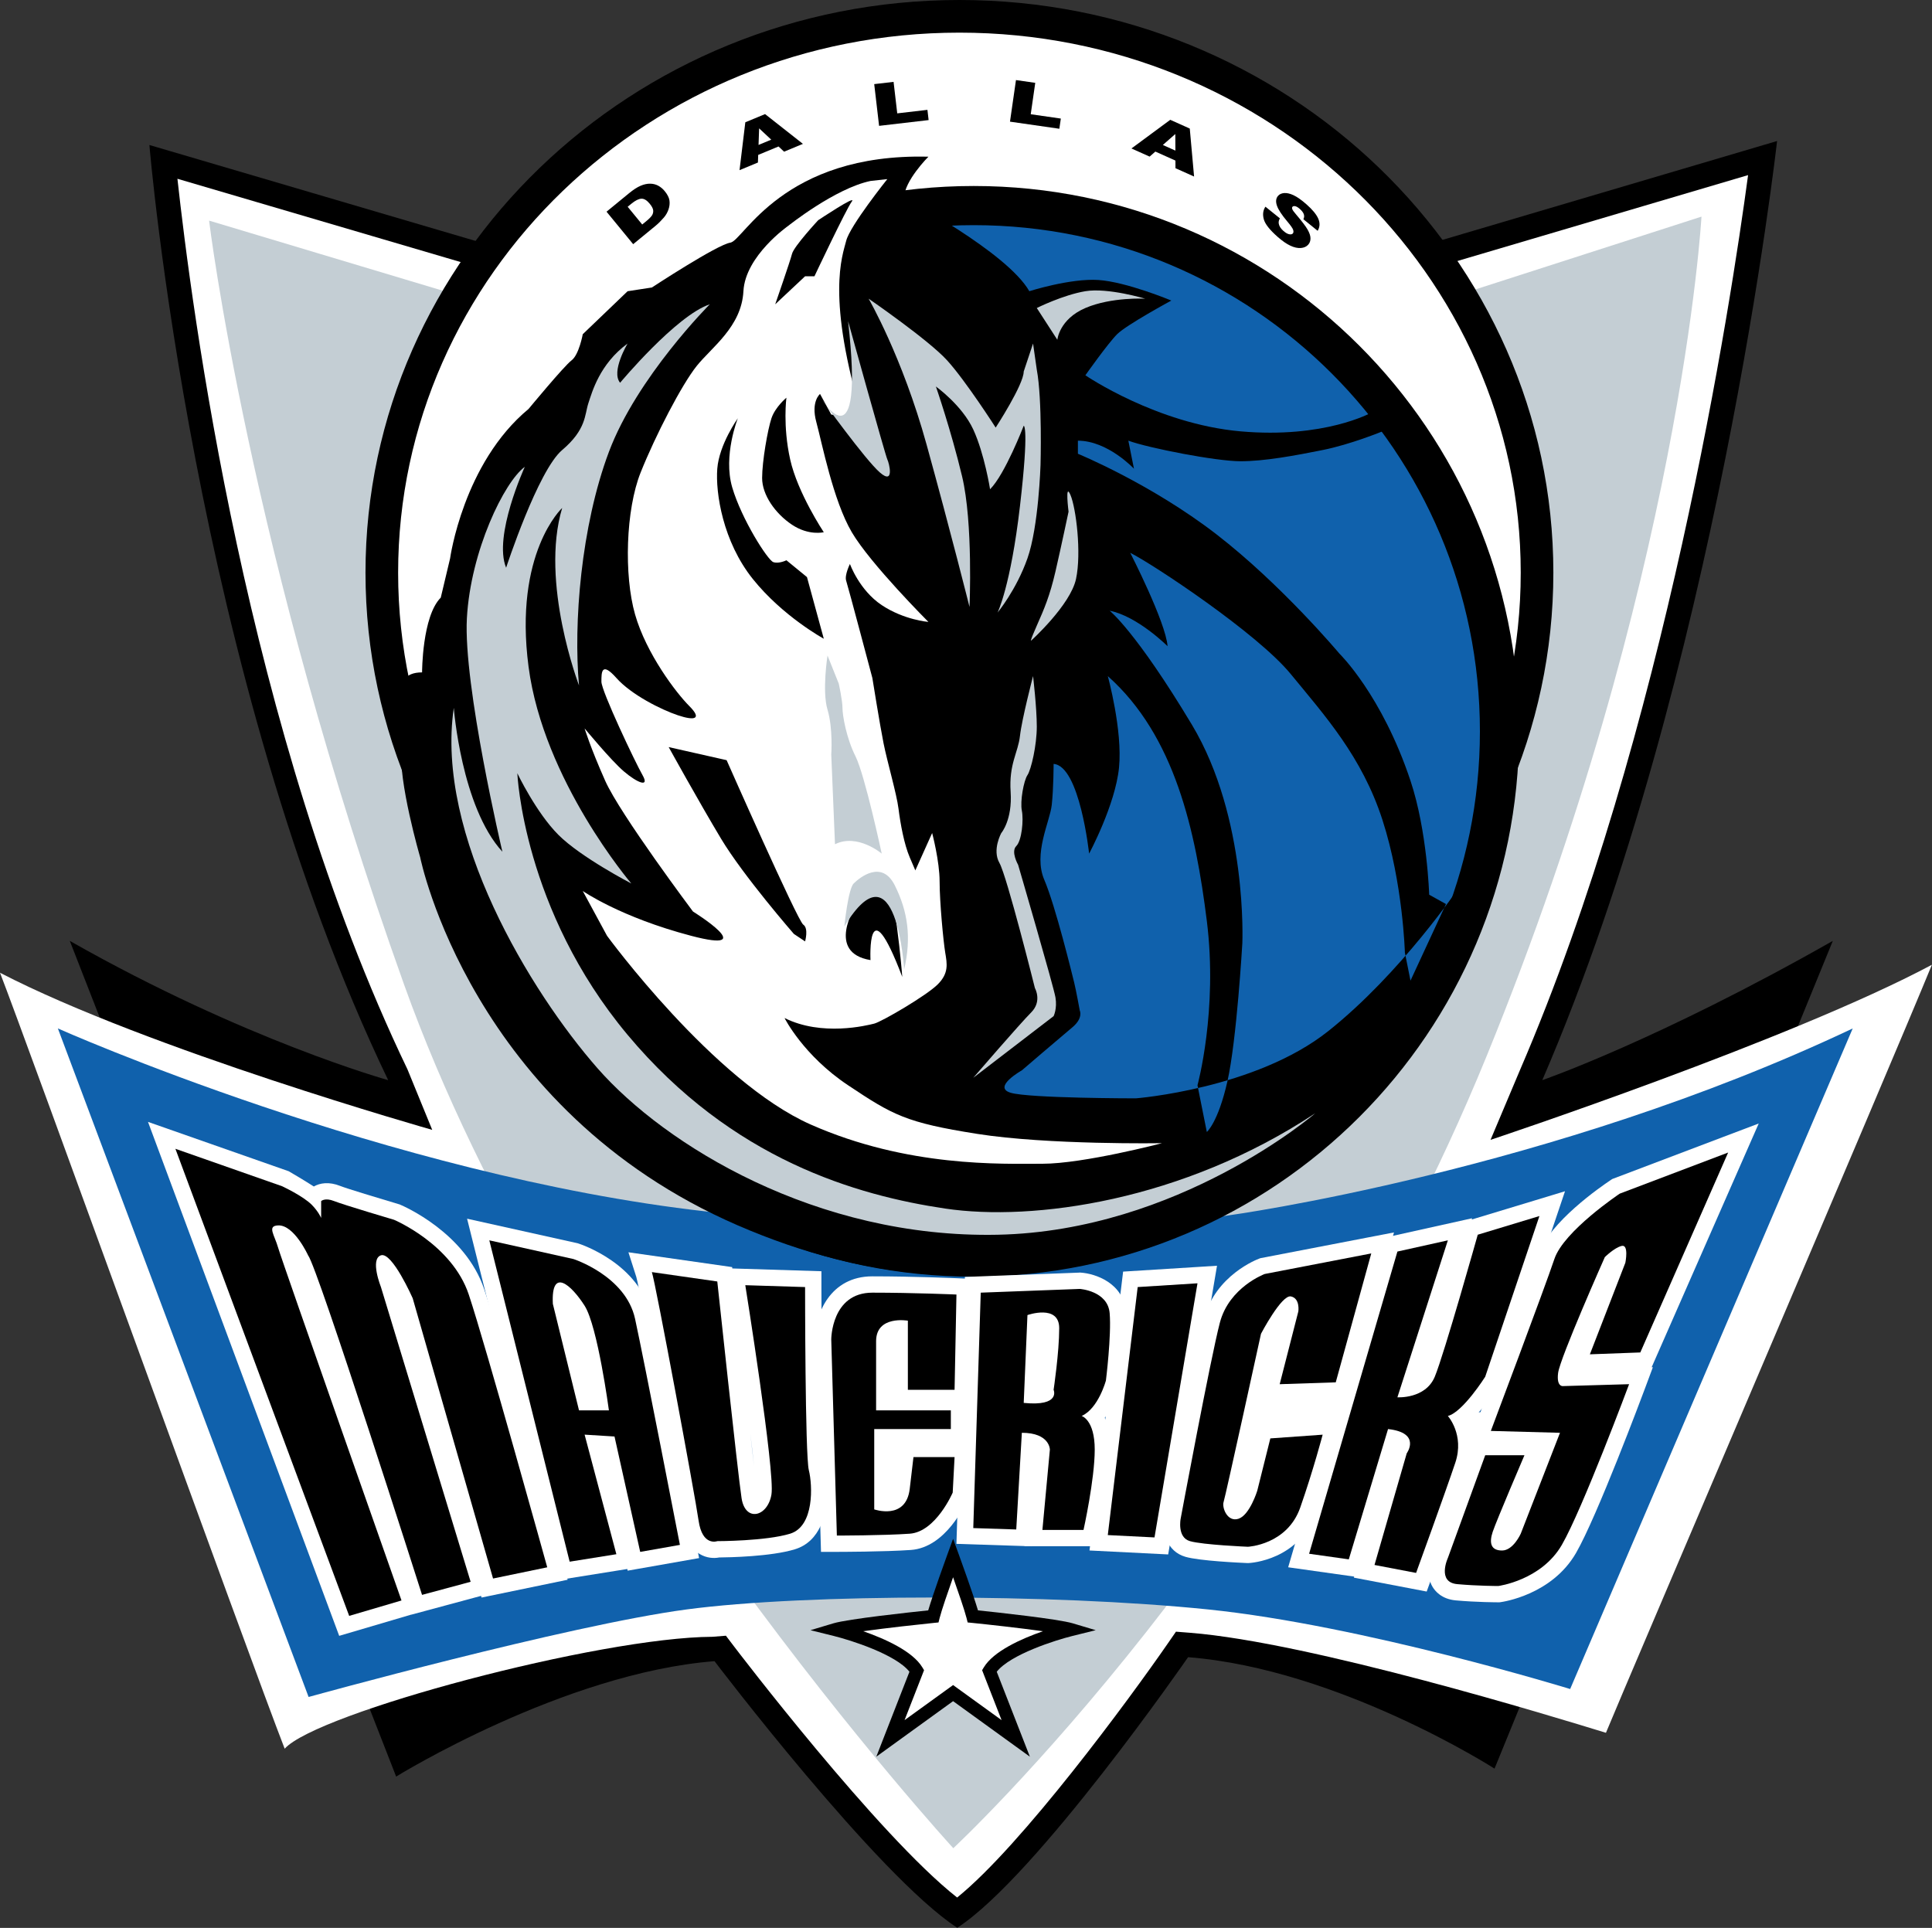 <?xml version="1.0" encoding="UTF-8" standalone="no"?>
<!-- Generator: Adobe Illustrator 12.0.0, SVG Export Plug-In . SVG Version: 6.00 Build 51448)  -->

<svg
   xmlns:dc="http://purl.org/dc/elements/1.1/"
   xmlns:cc="http://creativecommons.org/ns#"
   xmlns:rdf="http://www.w3.org/1999/02/22-rdf-syntax-ns#"
   xmlns:svg="http://www.w3.org/2000/svg"
   xmlns="http://www.w3.org/2000/svg"
   xmlns:sodipodi="http://sodipodi.sourceforge.net/DTD/sodipodi-0.dtd"
   xmlns:inkscape="http://www.inkscape.org/namespaces/inkscape"
   version="1.1"
   id="Layer_1"
   width="1000"
   height="997.948"
   viewBox="0 0 1000 997.948"
   overflow="visible"
   enable-background="new 0 0 242.646 242.147"
   xml:space="preserve"
   sodipodi:docname="Dallas_Mavericks_2001.svg"
   style="overflow:visible"
   inkscape:version="0.92.3 (2405546, 2018-03-11)"><rect x="0" y="0" width="1000" height="997.948" fill="#333333" stroke="none"/><defs
   id="defs107" /><sodipodi:namedview
   pagecolor="#ffffff"
   bordercolor="#666666"
   borderopacity="1"
   objecttolerance="10"
   gridtolerance="10"
   guidetolerance="10"
   inkscape:pageopacity="0"
   inkscape:pageshadow="2"
   inkscape:window-width="640"
   inkscape:window-height="480"
   id="namedview105"
   showgrid="false"
   fit-margin-top="0"
   fit-margin-left="0"
   fit-margin-right="0"
   fit-margin-bottom="0"
   inkscape:zoom="0.58549108"
   inkscape:cx="694.58024"
   inkscape:cy="175.03252"
   inkscape:current-layer="Layer_1" />
<g
   id="g102"
   transform="scale(4.121)">
	<path
   d="m 18.765,18.214 c 0,0 5.499,66.48 29.991,117.463 0,0 -17.994,-4.996 -39.989,-17.493 l 40.989,104.97 c 0,0 20.993,-12.998 39.987,-14.496 0,0 20.495,26.993 30.491,33.489 9.996,-6.496 28.991,-33.99 28.991,-33.99 18.994,1.5 38.488,13.997 38.488,13.997 l 42.488,-103.97 c -21.994,12.497 -36.489,17.493 -36.489,17.493 C 215.705,84.695 223.201,17.714 223.201,17.714 L 179.216,30.711 H 61.251 Z"
   id="path2"
   inkscape:connector-curvature="0"
   style="clip-rule:evenodd;fill-rule:evenodd" />
	<path
   d="m 61.251,33.785 h 118.41 c 0,0 32.63,-9.64 39.898,-11.789 -2.143,15.954 -10.406,70.126 -28.672,112.466 l -3.675,8.714 c 0,0 37.811,-12.573 55.433,-21.993 -5.41,13.239 -38.606,90.77 -40.938,96.472 -6.497,-2 -37.071,-11.364 -52.241,-12.563 l -1.765,-0.139 -1.006,1.456 c -4.843,7.008 -18.368,25.396 -26.478,31.938 -9.942,-7.799 -27.837,-31.298 -28.027,-31.549 l -1.016,-1.338 -1.674,0.135 c -14.254,0.063 -49.743,9.561 -53.743,14.06 C 31.527,208.814 3.115,130.163 0,122.185 c 18.518,9.595 54.287,19.736 54.287,19.736 l -3.108,-7.598 C 30.836,91.98 24.018,38.149 22.285,22.455 29.34,24.53 60.81,33.785 60.81,33.785 Z"
   id="path4"
   inkscape:connector-curvature="0"
   style="clip-rule:evenodd;fill:#ffffff;fill-rule:evenodd" />
	<path
   d="m 26.263,27.712 29.991,8.996 h 127.96 l 29.492,-9.497 c 0,0 -2.5,45.486 -26.993,105.466 -24.491,59.984 -66.979,99.473 -66.979,99.473 0,0 -49.485,-53.984 -68.979,-108.47 C 31.261,69.199 26.263,27.712 26.263,27.712 Z"
   id="path6"
   inkscape:connector-curvature="0"
   style="clip-rule:evenodd;fill:#c4ced4;fill-rule:evenodd" />
	<path
   d="m 7.269,129.181 c 0,0 41.487,18.494 81.475,22.994 39.989,4.497 65.48,0.499 65.48,0.499 0,0 40.488,-5.498 78.477,-23.493 l -35.489,82.975 c 0,0 -25.992,-7.998 -45.487,-9.997 -19.493,-1.997 -50.484,-1.997 -65.479,0 -14.996,1.999 -47.486,10.996 -47.486,10.996 z"
   id="path8"
   inkscape:connector-curvature="0"
   style="clip-rule:evenodd;fill:#1061ac;fill-rule:evenodd" />
	<path
   d="m 193.052,71.934 c 0,-38.596 -32.48,-69.884 -72.548,-69.884 -40.067,0 -72.548,31.288 -72.548,69.884 0,38.595 32.481,69.882 72.548,69.882 40.068,0 72.548,-31.287 72.548,-69.882 z"
   id="path10"
   inkscape:connector-curvature="0"
   style="clip-rule:evenodd;fill:#ffffff;fill-rule:evenodd" />
	<path
   d="m 45.906,71.934 c 0,39.664 33.465,71.932 74.598,71.932 41.133,0 74.598,-32.268 74.598,-71.932 C 195.102,32.27 161.637,0 120.504,0 79.371,0 45.906,32.27 45.906,71.934 Z m 4.099,0 C 50.005,34.53 81.631,4.1 120.504,4.1 c 38.874,0 70.5,30.431 70.5,67.834 0,37.403 -31.626,67.833 -70.5,67.833 -38.873,0 -70.499,-30.43 -70.499,-67.833 z"
   id="path12"
   inkscape:connector-curvature="0"
   style="clip-rule:evenodd;fill-rule:evenodd" />
	<path
   d="m 188.337,91.864 c 0,36.474 -29.565,66.04 -66.041,66.04 -36.473,0 -66.041,-29.565 -66.041,-66.04 0,-36.475 29.568,-66.043 66.041,-66.043 36.476,0 66.041,29.569 66.041,66.043 z"
   id="path14"
   inkscape:connector-curvature="0"
   style="clip-rule:evenodd;fill:#1061ac;fill-rule:evenodd" />
	<path
   d="m 190.797,91.864 c 0,37.832 -30.668,68.5 -68.5,68.5 -18.916,0 -36.041,-7.668 -48.438,-20.062 -12.395,-12.398 -20.063,-29.523 -20.063,-48.438 0,-18.916 7.668,-36.041 20.063,-48.438 12.397,-12.396 29.523,-20.064 48.438,-20.064 18.917,0 36.041,7.667 48.438,20.064 12.395,12.397 20.062,29.522 20.062,48.438 z m -4.92,0 c 0,-17.558 -7.115,-33.455 -18.619,-44.96 -11.508,-11.505 -27.402,-18.623 -44.961,-18.623 -17.557,0 -33.454,7.118 -44.958,18.623 -11.507,11.505 -18.623,27.402 -18.623,44.96 0,17.558 7.116,33.455 18.623,44.959 11.505,11.506 27.401,18.622 44.958,18.622 35.115,0.001 63.58,-28.465 63.58,-63.581 z"
   id="path16"
   inkscape:connector-curvature="0" />
	<path
   d="m 116.609,19.682 c 0,0 -3.05,3.051 -3.05,5.162 0,0 12.908,6.806 15.723,11.734 0,0 5.164,-1.643 8.684,-1.408 3.521,0.234 9.152,2.582 9.152,2.582 0,0 -5.631,3.05 -6.807,4.225 -1.172,1.173 -3.988,5.163 -3.988,5.163 0,0 8.918,6.103 19.479,7.041 10.56,0.938 16.429,-2.346 16.429,-2.346 l 2.11,0.938 -0.704,1.408 c 0,0 -3.987,1.644 -7.51,2.347 -3.521,0.704 -7.274,1.408 -10.325,1.408 -3.051,0 -11.5,-1.642 -14.081,-2.582 l 0.704,3.521 c 0,0 -3.286,-3.521 -7.041,-3.521 v 1.643 c 0,0 9.153,3.755 17.367,10.092 8.213,6.335 15.488,15.02 15.488,15.02 0,0 5.321,5.167 8.918,15.958 2.112,6.337 2.348,14.316 2.348,14.316 l 2.111,1.173 -4.459,9.622 -0.704,-3.519 c 0,0 -0.234,-8.683 -2.816,-16.664 -2.58,-7.979 -7.275,-13.142 -11.5,-18.305 -4.223,-5.164 -17.365,-13.846 -20.182,-15.255 0,0 4.457,8.684 4.692,11.734 0,0 -3.753,-3.755 -7.274,-4.458 0,0 3.286,2.582 10.327,14.316 7.04,11.734 6.337,27.458 6.337,27.458 0,0 -0.704,12.201 -1.88,17.366 -1.173,5.164 -2.58,6.336 -2.58,6.336 l -1.173,-5.867 c 0,0 2.58,-9.387 1.173,-20.651 -1.408,-11.265 -3.991,-23.235 -12.438,-30.744 0,0 1.878,6.806 1.409,11.5 -0.472,4.694 -3.756,10.795 -3.756,10.795 0,0 -1.174,-11.029 -4.46,-11.265 0,0 0,3.051 -0.234,5.164 -0.234,2.111 -2.347,6.101 -0.938,9.387 1.409,3.286 3.521,11.969 3.756,12.908 0.234,0.938 0.704,3.521 0.704,3.521 0,0 0.469,0.939 -0.939,2.111 -1.41,1.173 -6.337,5.399 -6.337,5.399 0,0 -3.755,2.111 -1.406,2.815 2.345,0.702 15.723,0.702 15.723,0.702 0,0 15.021,-1.173 24.172,-8.448 9.153,-7.274 16.428,-18.069 16.428,-18.069 l -3.05,13.375 c 0,0 -4.694,13.613 -17.368,21.595 -12.672,7.979 -36.608,22.057 -70.169,7.507 -33.56,-14.551 -39.897,-46.231 -39.897,-46.231 0,0 -2.816,-9.623 -2.346,-13.847 0.469,-4.224 -1.878,-9.388 2.581,-9.388 0,0 0,-7.041 2.347,-9.387 l 1.173,-4.929 c 0,0 1.643,-11.969 9.857,-18.775 0,0 4.458,-5.397 5.397,-6.101 0.94,-0.704 1.409,-3.286 1.409,-3.286 l 5.632,-5.398 3.051,-0.469 c 0,0 8.213,-5.397 9.857,-5.632 1.64,-0.236 6.569,-11.267 24.874,-10.797 z"
   id="path18"
   inkscape:connector-curvature="0"
   style="clip-rule:evenodd;fill-rule:evenodd" />
	<path
   d="m 122.711,142.421 c -8.917,-1.407 -10.561,-2.347 -16.193,-6.103 -5.633,-3.753 -7.979,-8.447 -7.979,-8.447 4.693,2.345 10.325,0.938 11.264,0.704 0.939,-0.235 6.571,-3.521 7.979,-4.931 1.407,-1.407 1.173,-2.58 0.938,-3.988 -0.234,-1.409 -0.704,-6.337 -0.704,-8.919 0,-2.581 -0.938,-6.101 -0.938,-6.101 l -2.112,4.693 c 0,0 0,0 -0.704,-1.642 -0.704,-1.644 -1.173,-4.224 -1.408,-6.102 -0.234,-1.878 -1.409,-5.868 -1.878,-8.214 -0.469,-2.347 -1.408,-8.215 -1.408,-8.215 0,0 -3.051,-11.5 -3.286,-12.204 -0.234,-0.704 0.47,-2.111 0.47,-2.111 0,0 1.173,3.286 3.989,5.163 2.816,1.877 5.867,2.113 5.867,2.113 0,0 -7.275,-7.275 -9.622,-11.265 -2.347,-3.989 -3.755,-11.266 -4.458,-13.846 -0.705,-2.582 0.469,-3.521 0.469,-3.521 l 1.408,2.582 3.99,0.704 c -4.694,-15.489 -2.581,-20.653 -2.112,-22.529 0.469,-1.878 5.163,-7.745 5.163,-7.745 l -2.113,0.234 c -4.458,0.938 -10.325,5.632 -10.325,5.632 0,0 -5.398,3.755 -5.633,8.214 -0.234,4.458 -3.989,7.041 -5.867,9.388 -1.877,2.347 -5.164,8.683 -7.041,13.377 -1.877,4.693 -2.112,12.907 -0.703,17.835 1.408,4.929 5.163,9.857 6.805,11.5 1.643,1.642 0.703,1.877 -1.408,1.173 -2.111,-0.704 -5.868,-2.582 -7.745,-4.694 -1.878,-2.112 -1.878,-0.704 -1.878,0.471 0,1.172 4.226,10.09 5.164,11.734 0.939,1.642 -0.703,0.938 -2.347,-0.469 -1.642,-1.409 -4.928,-5.398 -4.928,-5.398 0,0 0.704,2.347 2.582,6.571 1.876,4.224 11.029,16.428 11.029,16.428 0,0 8.685,5.398 -0.233,3.051 -8.919,-2.346 -13.612,-5.632 -13.612,-5.632 l 3.051,5.632 c 0,0 13.377,18.306 25.58,23.705 12.205,5.396 23.939,4.928 29.101,4.928 5.164,0 15.021,-2.583 15.021,-2.583 0,0 -14.318,0.236 -23.235,-1.173 z M 107.457,113.79 c 2.112,-4.224 4.693,-1.173 5.164,2.347 0.49,3.678 0.704,6.571 0.704,6.571 -4.459,-11.733 -3.991,-2.111 -3.991,-2.111 -5.632,-0.94 -1.877,-6.807 -1.877,-6.807 z M 99.478,31.885 c 0.234,-0.939 3.286,-4.225 3.286,-4.225 0,0 4.928,-3.286 4.224,-2.347 -0.704,0.94 -4.693,9.388 -4.693,9.388 h -1.174 l -3.755,3.521 c -0.001,0 1.877,-5.399 2.112,-6.337 z m -2.582,20.652 c 0.469,-1.408 1.878,-2.582 1.878,-2.582 0,0 -0.47,3.52 0.469,7.744 0.938,4.225 4.224,9.153 4.224,9.153 0,0 -1.878,0.469 -3.989,-0.939 -2.113,-1.408 -3.755,-3.755 -3.755,-5.867 0,-2.111 0.703,-6.101 1.173,-7.509 z m -6.805,6.338 c 0.233,-3.051 2.581,-6.337 2.581,-6.337 0,0 -1.877,4.694 -0.704,8.683 1.173,3.99 4.458,9.152 5.163,9.387 0.705,0.236 1.644,-0.234 1.644,-0.234 l 2.581,2.113 2.113,7.744 c 0,0 -5.163,-2.816 -8.917,-7.509 -3.758,-4.696 -4.697,-10.798 -4.461,-13.847 z m 0.469,46.466 C 87.744,100.648 83.988,93.842 83.988,93.842 l 7.275,1.642 c 0,0 8.917,20.184 9.622,20.653 0.705,0.469 0.234,2.111 0.234,2.111 l -1.407,-0.938 c 0,0 -6.337,-7.275 -9.152,-11.969 z"
   id="path20"
   inkscape:connector-curvature="0"
   style="clip-rule:evenodd;fill:#ffffff;fill-rule:evenodd" />
	<path
   d="m 78.825,43.15 c 0,0 -2.112,3.52 -0.939,4.928 0,0 7.041,-8.448 11.265,-9.856 0,0 -9.152,9.152 -12.673,18.54 -3.52,9.389 -4.459,21.592 -3.754,29.336 0,0 -4.93,-12.908 -2.113,-22.295 0,0 -6.102,5.632 -4.224,19.948 1.876,14.316 12.907,27.224 12.907,27.224 0,0 -6.336,-3.286 -9.152,-6.103 -2.816,-2.816 -5.164,-7.744 -5.164,-7.744 0,0 0.705,17.132 13.847,32.855 13.143,15.726 28.866,20.183 39.896,21.824 11.03,1.644 29.803,-0.938 46.468,-11.966 0,0 -17.134,14.784 -39.896,15.254 -22.766,0.469 -41.775,-11.268 -50.225,-20.888 -8.448,-9.621 -20.417,-29.336 -18.071,-45.294 0,0 0.939,12.438 6.103,18.07 0,0 -4.929,-20.886 -4.459,-29.335 0.469,-8.448 4.693,-17.132 7.275,-19.009 0,0 -3.99,8.684 -2.347,12.673 0,0 3.989,-12.203 7.04,-14.785 3.052,-2.582 2.817,-4.458 3.287,-5.868 0.47,-1.408 1.409,-4.928 4.929,-7.509 z"
   id="path22"
   inkscape:connector-curvature="0"
   style="clip-rule:evenodd;fill:#c4ced4;fill-rule:evenodd" />
	<path
   d="M 104.875,106.045 104.406,94.78 c 0,0 0.235,-3.286 -0.469,-5.632 -0.704,-2.347 0,-6.806 0,-6.806 l 1.409,3.52 c 0,0 0.469,2.112 0.469,3.051 0,0.938 0.469,3.755 1.643,6.102 1.173,2.347 3.285,12.203 3.285,12.203 0,0 -3.052,-2.581 -5.868,-1.173 z"
   id="path24"
   inkscape:connector-curvature="0"
   style="clip-rule:evenodd;fill:#c4ced4;fill-rule:evenodd" />
	<path
   d="m 106.049,116.372 c 0,0 0.469,-4.694 1.173,-5.397 0.704,-0.705 3.521,-3.053 5.164,0.234 1.642,3.285 2.111,6.57 1.173,10.561 0,-10e-4 -0.938,-16.194 -7.51,-5.398 z"
   id="path26"
   inkscape:connector-curvature="0"
   style="clip-rule:evenodd;fill:#c4ced4;fill-rule:evenodd" />
	<path
   d="m 130.221,38.69 2.581,3.99 c 0,0 0.237,-2.582 3.521,-3.99 3.285,-1.408 7.511,-1.173 7.511,-1.173 0,0 -4.694,-1.409 -7.511,-0.939 -2.815,0.47 -6.102,2.112 -6.102,2.112 z"
   id="path28"
   inkscape:connector-curvature="0"
   style="clip-rule:evenodd;fill:#c4ced4;fill-rule:evenodd" />
	<path
   d="m 125.057,53.71 c 0,0 3.521,-5.398 3.521,-7.04 l 1.173,-3.52 0.47,3.286 c 0.703,3.754 0.469,11.968 0.469,11.968 0,0 -0.234,7.746 -1.643,11.734 -1.407,3.99 -3.753,6.806 -3.753,6.806 0,0 1.643,-3.286 2.814,-13.376 1.173,-10.092 0.47,-10.092 0.47,-10.092 0,0 -2.346,6.103 -4.226,7.979 0,0 -0.703,-4.459 -2.111,-7.51 -1.408,-3.051 -4.693,-5.397 -4.693,-5.397 0,0 1.876,5.397 3.285,11.265 1.408,5.866 0.938,16.427 0.938,16.427 0,0 -2.347,-9.387 -5.398,-20.417 -3.05,-11.031 -7.275,-18.306 -7.275,-18.306 0,0 7.51,5.163 9.857,7.745 2.349,2.581 6.102,8.448 6.102,8.448 z"
   id="path30"
   inkscape:connector-curvature="0"
   style="clip-rule:evenodd;fill:#c4ced4;fill-rule:evenodd" />
	<path
   d="m 103.232,50.19 c 0,0 5.398,8.685 3.286,-9.856 0,0 4.693,16.897 4.928,17.366 0.235,0.47 0.94,3.286 -0.938,1.644 -1.878,-1.644 -7.276,-9.154 -7.276,-9.154 z"
   id="path32"
   inkscape:connector-curvature="0"
   style="clip-rule:evenodd;fill:#c4ced4;fill-rule:evenodd" />
	<path
   d="m 134.211,64.271 c 0,0 -0.472,-3.755 0.234,-2.112 0.704,1.643 1.408,7.275 0.704,10.561 -0.704,3.285 -5.633,7.744 -5.633,7.744 0,0 -0.235,0.234 0.704,-1.877 0.938,-2.113 1.643,-3.755 2.347,-6.806 0.703,-3.051 1.644,-7.51 1.644,-7.51 z"
   id="path34"
   inkscape:connector-curvature="0"
   style="clip-rule:evenodd;fill:#c4ced4;fill-rule:evenodd" />
	<path
   d="m 122.242,135.379 10.091,-7.743 c 0,0 0.47,-0.939 0.235,-2.346 -0.235,-1.41 -4.693,-16.664 -4.693,-16.664 0,0 -0.938,-1.643 -0.234,-2.347 0.703,-0.704 0.938,-3.286 0.703,-4.459 -0.234,-1.173 0.235,-3.755 0.704,-4.458 0.47,-0.704 1.174,-3.755 1.174,-6.102 0,-2.347 -0.47,-6.337 -0.47,-6.337 0,0 -1.407,5.398 -1.643,7.509 -0.234,2.113 -1.406,3.521 -1.172,7.041 0.233,3.52 -1.174,5.164 -1.174,5.164 0,0 -1.175,2.112 -0.234,3.755 0.938,1.643 4.457,15.722 4.457,15.722 0,0 0.938,1.646 -0.469,3.054 -1.408,1.408 -7.275,8.211 -7.275,8.211 z"
   id="path36"
   inkscape:connector-curvature="0"
   style="clip-rule:evenodd;fill:#c4ced4;fill-rule:evenodd" />
	<path
   d="m 76.181,26.591 2.811,-2.306 c 0.554,-0.455 1.043,-0.772 1.467,-0.951 0.422,-0.18 0.823,-0.268 1.199,-0.262 0.377,0.005 0.719,0.092 1.023,0.258 0.304,0.167 0.571,0.39 0.799,0.668 0.356,0.435 0.558,0.833 0.607,1.196 0.048,0.363 0.008,0.734 -0.123,1.114 -0.131,0.38 -0.326,0.721 -0.586,1.023 -0.356,0.412 -0.703,0.757 -1.04,1.033 l -2.811,2.307 z m 2.654,-0.62 1.828,2.228 0.464,-0.38 c 0.395,-0.324 0.652,-0.584 0.771,-0.779 0.119,-0.195 0.166,-0.405 0.142,-0.629 -0.025,-0.224 -0.171,-0.498 -0.438,-0.824 -0.356,-0.434 -0.705,-0.644 -1.046,-0.627 -0.342,0.015 -0.757,0.223 -1.248,0.625 z"
   id="path38"
   inkscape:connector-curvature="0"
   style="clip-rule:evenodd;fill-rule:evenodd" />
	<path
   d="m 97.783,18.399 -2.554,1.059 -0.034,0.957 -2.31,0.958 0.727,-6.013 2.481,-1.029 4.755,3.741 -2.367,0.981 z m -0.914,-0.856 -1.522,-1.42 -0.074,2.082 z"
   id="path40"
   inkscape:connector-curvature="0"
   style="clip-rule:evenodd;fill-rule:evenodd" />
	<polygon
   points="116.485,13.798 116.635,15.083 110.414,15.808 109.802,10.566 112.233,10.283 112.694,14.239 "
   id="polygon42"
   style="clip-rule:evenodd;fill-rule:evenodd" />
	<polygon
   points="133.24,14.893 133.054,16.173 126.854,15.281 127.606,10.058 130.028,10.406 129.46,14.349 "
   id="polygon44"
   style="clip-rule:evenodd;fill-rule:evenodd" />
	<path
   d="m 147.635,20.17 -2.522,-1.131 -0.72,0.632 -2.281,-1.023 4.873,-3.599 2.451,1.099 0.541,6.026 -2.337,-1.047 z m -0.005,-1.253 -0.011,-2.082 -1.566,1.376 z"
   id="path46"
   inkscape:connector-curvature="0"
   style="clip-rule:evenodd;fill-rule:evenodd" />
	<path
   d="m 158.939,25.963 1.817,1.464 c -0.129,0.223 -0.178,0.434 -0.149,0.636 0.047,0.326 0.248,0.643 0.599,0.951 0.263,0.229 0.5,0.366 0.714,0.409 0.213,0.042 0.364,0.01 0.46,-0.098 0.09,-0.103 0.104,-0.254 0.04,-0.453 -0.062,-0.199 -0.309,-0.551 -0.737,-1.056 -0.701,-0.83 -1.137,-1.496 -1.304,-1.998 -0.171,-0.505 -0.121,-0.912 0.147,-1.22 0.183,-0.208 0.439,-0.322 0.777,-0.349 0.336,-0.025 0.729,0.066 1.175,0.276 0.447,0.21 0.981,0.586 1.602,1.13 0.761,0.668 1.26,1.272 1.494,1.811 0.234,0.539 0.21,1.048 -0.076,1.526 l -1.792,-1.452 c 0.109,-0.218 0.126,-0.432 0.049,-0.644 -0.077,-0.209 -0.245,-0.43 -0.506,-0.657 -0.214,-0.188 -0.402,-0.301 -0.564,-0.336 -0.16,-0.035 -0.277,-0.009 -0.354,0.077 -0.058,0.065 -0.062,0.161 -0.018,0.288 0.039,0.128 0.203,0.358 0.489,0.686 0.703,0.821 1.178,1.444 1.423,1.868 0.244,0.422 0.369,0.792 0.372,1.106 0.006,0.316 -0.089,0.582 -0.277,0.798 -0.224,0.255 -0.535,0.397 -0.935,0.426 -0.4,0.029 -0.837,-0.067 -1.312,-0.291 -0.476,-0.222 -1.003,-0.586 -1.579,-1.091 -1.014,-0.888 -1.601,-1.632 -1.762,-2.234 -0.163,-0.602 -0.094,-1.126 0.207,-1.573 z"
   id="path48"
   inkscape:connector-curvature="0"
   style="clip-rule:evenodd;fill-rule:evenodd" />
	<path
   d="m 20.111,145.012 22.492,60.465 c 0,0 8.771,-2.586 9.047,-2.667 l 0.001,0.009 c 0,0 8.404,-2.264 8.77,-2.362 0.013,0.043 0.061,0.21 0.061,0.21 l 10.812,-2.237 -0.585,-2.109 c -0.316,-1.143 -7.783,-28.05 -9.887,-34.365 -2.379,-7.137 -10.207,-10.489 -10.539,-10.628 l -0.103,-0.045 -0.107,-0.03 c -2.416,-0.716 -6.542,-1.967 -7.333,-2.284 -1.417,-0.567 -2.563,-0.377 -3.325,0.066 -1.186,-0.765 -2.749,-1.68 -2.974,-1.811 l -0.168,-0.101 -17.685,-6.205 z"
   id="path50"
   inkscape:connector-curvature="0"
   style="clip-rule:evenodd;fill:#ffffff;fill-rule:evenodd" />
	<path
   d="m 59.47,156.296 10.547,42.188 c 0,0 8.25,-1.317 8.771,-1.404 0.008,0.04 0.045,0.211 0.045,0.211 l 8.971,-1.58 -0.396,-2.048 c -0.182,-0.939 -4.477,-23.085 -5.641,-28.441 -1.409,-6.48 -8.807,-8.927 -9.121,-9.027 l -0.091,-0.03 -13.889,-3.085 z m 4.781,2.221 c 3.064,0.682 7.056,1.569 7.209,1.605 0.655,0.231 5.455,2.077 6.3,5.968 0.95,4.368 4.108,20.559 5.226,26.305 -0.487,0.087 -0.527,0.093 -1.004,0.18 -0.642,-2.885 -3.135,-14.082 -3.135,-14.082 l -8.131,-0.511 c 0,0 3.288,12.38 4.137,15.578 -0.835,0.133 -1.005,0.161 -1.772,0.281 -0.761,-3.047 -7.534,-30.14 -8.83,-35.324 z"
   id="path52"
   inkscape:connector-curvature="0"
   style="clip-rule:evenodd;fill:#ffffff;fill-rule:evenodd" />
	<path
   d="m 69.518,159.163 c -2.326,0.74 -2.177,3.735 -2.128,4.717 l 0.01,0.195 3.717,15.13 h 7.703 l -0.31,-2.321 c -0.245,-1.839 -1.559,-11.151 -3.354,-13.972 -1.338,-2.104 -3.403,-4.463 -5.638,-3.749 z m 2.552,6.742 c 0.504,1.324 1.042,3.673 1.504,6.125 -0.68,-2.774 -1.03,-4.198 -1.504,-6.125 z"
   id="path54"
   inkscape:connector-curvature="0"
   style="clip-rule:evenodd;fill:#ffffff;fill-rule:evenodd" />
	<path
   d="m 79.933,160.436 -0.009,-0.024 c 0.451,1.524 5.267,27.211 5.791,30.877 0.272,1.905 1.006,3.223 2.183,3.919 0.847,0.503 1.743,0.557 2.436,0.424 1.185,-0.01 6.52,-0.106 9.512,-1.029 3.177,-0.978 4.078,-4.443 4.078,-7.37 0,-1.175 -0.144,-2.261 -0.345,-3.063 l 0.006,0.024 c -0.286,-1.446 -0.415,-14.044 -0.415,-22.526 v -1.989 c 0,0 -10.459,-0.325 -11.192,-0.35 -0.004,-0.032 -0.019,-0.169 -0.019,-0.169 L 78.93,157.298 Z m 9.839,30.275 c -0.314,-2.204 -3.731,-20.896 -5.266,-28.478 1.702,0.243 2.562,0.364 3.717,0.529 0.585,5.461 2.486,23.095 2.892,25.731 0.222,1.438 0.828,2.382 1.556,2.963 -1.074,0.055 -2.019,0.075 -2.581,0.075 0,0 -0.068,0 -0.122,0 -0.062,-0.157 -0.138,-0.417 -0.196,-0.82 z m 4.456,-10.728 c 0.197,1.581 0.357,2.982 0.471,4.138 -0.139,-1.209 -0.3,-2.618 -0.471,-4.138 z m 4.689,8.069 c 0.039,-0.227 0.055,-0.543 0.055,-0.937 0,-4.146 -1.916,-16.946 -2.95,-23.56 1.348,0.044 1.865,0.058 3.051,0.096 0.011,6.406 0.089,19.752 0.529,21.511 0.136,0.543 0.214,1.283 0.214,2.043 0,1.563 -0.33,3.221 -1.176,3.478 -0.323,0.101 -0.706,0.188 -1.115,0.266 0.692,-0.734 1.199,-1.734 1.392,-2.897 z"
   id="path56"
   inkscape:connector-curvature="0"
   style="clip-rule:evenodd;fill:#ffffff;fill-rule:evenodd" />
	<path
   d="m 102.357,168.236 v 0.059 l 0.761,26.633 h 1.991 c 0.243,0 5.979,-0.004 9.3,-0.239 4.404,-0.313 6.868,-5.776 7.135,-6.4 l 0.143,-0.336 0.368,-6.981 c 0,0 -0.352,0 -0.58,0 0,-0.593 0,-4.144 0,-4.349 0.145,0 0.43,0 0.43,0 l 0.313,-15.979 -1.999,-0.086 c -0.054,-0.003 -5.502,-0.238 -10.65,-0.238 -5.292,-0.001 -7.212,4.732 -7.212,7.916 z m 7.212,-3.816 c 0.251,0 0.504,0 0.757,0 -0.275,0.146 -0.547,0.308 -0.8,0.521 -0.702,0.587 -1.537,1.677 -1.537,3.527 0,0 0,8.911 0,8.983 -0.048,0 -0.235,0 -0.235,0 0,0 0,13.027 0,13.355 -0.229,0.004 -0.445,0.006 -0.653,0.006 -0.096,-3.371 -0.642,-22.483 -0.645,-22.582 0.01,-0.663 0.213,-3.81 3.113,-3.81 z m 6.509,1.469 c 0,0 0,-0.93 0,-1.372 0.73,0.021 1.398,0.04 1.963,0.061 -0.043,2.225 -0.112,5.727 -0.156,7.947 -0.814,0 -0.987,0 -1.808,0 0.001,-2.392 0.001,-6.636 0.001,-6.636 z m -3.236,15.662 c -0.063,0.535 -0.615,5.22 -0.615,5.22 -0.054,0.463 -0.182,0.799 -0.342,0.901 -0.009,0.004 -0.023,0.006 -0.032,0.012 0,-1.882 0,-4.149 0,-6.133 0.332,0 0.561,0 0.989,0 z m 4.893,3.519 c -0.05,0.947 -0.083,1.581 -0.1,1.895 -0.541,1.122 -1.499,2.521 -2.49,3.212 0.533,-0.655 0.994,-1.591 1.152,-2.924 0,0 0.129,-1.101 0.256,-2.183 0.541,0 0.607,0 1.182,0 z"
   id="path58"
   inkscape:connector-curvature="0"
   style="clip-rule:evenodd;fill:#ffffff;fill-rule:evenodd" />
	<path
   d="m 135.542,159.853 -14.35,0.543 -1.064,33.526 c 0,0 8.004,0.259 8.55,0.277 l -0.002,0.021 c 0,0 0.423,0 0.771,0 0.013,0.005 0.124,0.007 0.124,0.007 v -0.007 c 0.647,0 8.16,0 8.16,0 l 0.356,-1.603 c 0.061,-0.268 1.458,-6.602 1.458,-10.536 0,-1.802 -0.335,-3.081 -0.788,-3.996 1.411,-1.68 2.039,-3.832 2.126,-4.16 l 0.036,-0.135 0.019,-0.139 c 0.024,-0.203 0.531,-4.296 0.531,-7.361 0,-0.543 -0.018,-1.059 -0.055,-1.513 -0.3,-3.616 -3.834,-4.802 -5.66,-4.924 l -0.106,-0.009 z m 0.011,4.101 c 0.357,0.043 1.702,0.266 1.778,1.169 0.028,0.338 0.04,0.736 0.04,1.169 0,2.202 -0.315,5.326 -0.48,6.686 -0.321,1.086 -1.114,2.673 -1.869,3.009 0,0 -4.259,1.894 -4.832,2.146 -0.547,-0.123 -1.142,-0.211 -1.847,-0.211 h -1.934 c 0,0 -0.538,9.295 -0.701,12.08 -0.632,-0.02 -0.715,-0.021 -1.354,-0.044 0.105,-3.299 0.717,-22.516 0.814,-25.613 2.7,-0.101 10.15,-0.383 10.385,-0.391 z m -1.649,18.32 0.01,-0.097 v -0.095 c 0,-0.881 -0.447,-2.236 -1.792,-3.16 1.393,0.4 2.57,0.734 2.871,0.821 0.157,0.205 0.454,0.875 0.454,2.339 0,2.38 -0.628,5.98 -1.03,8.042 -0.544,0 -0.632,0 -1.243,0 0.251,-2.711 0.73,-7.85 0.73,-7.85 z"
   id="path60"
   inkscape:connector-curvature="0"
   style="clip-rule:evenodd;fill:#ffffff;fill-rule:evenodd" />
	<path
   d="m 128.366,163.252 -1.308,0.46 -0.609,14.352 1.926,0.191 c 1.774,0.179 4.274,0.213 5.514,-1.499 0.415,-0.575 0.569,-1.207 0.569,-1.782 0,-0.156 -0.026,-0.3 -0.048,-0.446 0.165,-1.16 0.676,-4.984 0.676,-7.699 0,-1.885 -0.976,-2.856 -1.557,-3.267 -1.912,-1.354 -4.636,-0.495 -5.163,-0.31 z"
   id="path62"
   inkscape:connector-curvature="0"
   style="clip-rule:evenodd;fill:#ffffff;fill-rule:evenodd" />
	<path
   d="m 150.277,159.151 -9.214,0.575 -4.222,35.028 9.882,0.497 6.133,-36.262 z m -2.324,4.25 c -0.685,4.053 -4.169,24.646 -4.664,27.574 -0.792,-0.04 -0.982,-0.05 -1.851,-0.095 0.426,-3.554 2.949,-24.473 3.286,-27.276 1.132,-0.07 1.773,-0.11 3.229,-0.203 z"
   id="path64"
   inkscape:connector-curvature="0"
   style="clip-rule:evenodd;fill:#ffffff;fill-rule:evenodd" />
	<path
   d="m 171.841,155.429 -13.542,2.611 -0.153,0.059 c -0.224,0.082 -5.48,2.075 -6.907,7.504 -1.178,4.481 -4.808,23.96 -4.963,24.789 -0.398,1.993 0.25,4.481 2.626,5.161 1.786,0.511 6.771,0.738 7.753,0.782 l 0.091,0.002 0.094,-0.004 c 0.256,-0.012 6.332,-0.368 8.407,-6.298 1.65,-4.717 2.815,-9.121 2.863,-9.311 l 0.599,-2.162 c 0,0 -10.513,0.154 -10.684,0.167 0.2,-0.905 -0.106,0.507 0.097,-0.417 0.711,-0.021 10.719,-0.355 10.719,-0.355 l 6.241,-23.153 z m -12.158,6.522 c -0.848,0.845 -1.875,2.261 -3.115,4.63 l -0.128,0.246 -0.059,0.27 c -1.737,7.953 -4.411,20.1 -4.653,20.961 l 0.018,-0.051 c -0.099,0.3 -0.147,0.623 -0.147,0.959 0,1.036 0.448,2.177 1.209,2.939 0.033,0.034 0.07,0.056 0.105,0.086 -1.107,-0.095 -2.066,-0.205 -2.624,-0.323 -0.006,-0.057 -0.01,-0.115 -0.01,-0.182 0,-0.116 0.009,-0.239 0.027,-0.34 0.038,-0.207 3.754,-20.164 4.896,-24.499 0.792,-3.013 3.664,-4.398 4.245,-4.652 0.008,-0.002 0.223,-0.042 0.236,-0.044 z m 9.695,-1.873 c -1.005,3.651 -2.663,9.669 -3.184,11.56 -0.943,0.03 -1.471,0.049 -2.801,0.091 0.686,-2.673 1.697,-6.611 1.697,-6.611 l 0.014,-0.11 c 0.03,-0.212 0.046,-0.425 0.046,-0.64 0,-1.256 -0.533,-2.511 -1.637,-3.156 2.551,-0.493 3.712,-0.717 5.865,-1.134 z m -6.013,22.377 c -0.491,1.68 -1.185,3.933 -1.989,6.226 -0.875,2.508 -3.079,3.252 -4.147,3.47 1.507,-1.126 2.335,-3.291 2.645,-4.301 l 0.016,-0.054 c 0,0 0.858,-3.428 1.297,-5.182 0.76,-0.055 1.103,-0.078 2.178,-0.159 z"
   id="path66"
   inkscape:connector-curvature="0"
   style="clip-rule:evenodd;fill:#ffffff;fill-rule:evenodd" />
	<path
   d="m 192.758,150.788 c 0,0 -7.869,2.383 -7.912,2.396 0.003,-0.017 0.051,-0.159 0.051,-0.159 l -11.008,2.444 -12.095,41.396 c 0,0 7.817,1.103 8.29,1.169 -0.003,0.014 -0.038,0.13 -0.038,0.13 l 9.146,1.748 0.596,-1.639 c 0.154,-0.423 3.778,-10.394 4.946,-13.899 0.325,-0.974 0.457,-1.9 0.457,-2.76 0,-1.177 -0.249,-2.223 -0.599,-3.091 1.601,-1.384 3.013,-3.434 3.686,-4.498 l 0.132,-0.207 8.155,-24.188 z m -13.951,7.786 c -1.498,4.66 -6.047,18.809 -6.047,18.809 0,0 0.074,0.006 0.078,0.006 -0.059,0.191 -4.064,13.496 -4.881,16.206 -0.409,-0.059 -0.452,-0.063 -0.9,-0.127 1.135,-3.888 9.484,-32.472 10.086,-34.523 0.503,-0.114 0.84,-0.187 1.664,-0.371 z m 11.332,-2.712 c -1.656,4.91 -5.317,15.766 -5.45,16.162 -1.176,1.81 -2.746,3.618 -3.366,3.855 -0.025,0.008 -0.626,0.186 -1.22,0.36 0.812,-0.585 1.53,-1.398 1.996,-2.521 1.034,-2.48 4.179,-13.479 5.174,-16.99 0.684,-0.204 1.434,-0.432 2.866,-0.866 z m -11.559,21.18 c 0.358,0.448 1.728,2.164 1.728,2.164 0.04,0.048 0.784,0.955 0.784,2.405 0,0.44 -0.068,0.934 -0.245,1.465 -0.871,2.614 -3.211,9.102 -4.315,12.154 -0.572,-0.108 -0.666,-0.126 -1.299,-0.249 0.874,-3.023 3.234,-11.201 3.354,-11.609 0.318,-0.563 0.566,-1.282 0.566,-2.052 0,-0.451 -0.085,-0.918 -0.284,-1.372 -0.59,-1.33 -1.948,-2.136 -4,-2.428 0.16,0.012 0.51,0.036 0.51,0.036 0.844,0.058 2.029,-0.065 3.201,-0.514 z"
   id="path68"
   inkscape:connector-curvature="0"
   style="clip-rule:evenodd;fill:#ffffff;fill-rule:evenodd" />
	<path
   d="m 216.327,142.852 -13.828,5.244 -0.191,0.129 c -1.275,0.849 -7.693,5.287 -9.022,9.272 -1.148,3.441 -7.886,21.337 -7.954,21.516 l -1.013,2.693 c 0,0 0.324,0.01 0.435,0.012 -0.051,0.146 -4.807,13.222 -4.821,13.256 -0.163,0.386 -0.511,1.306 -0.511,2.377 0,0.63 0.125,1.304 0.485,1.932 0.335,0.579 1.163,1.576 2.933,1.739 2.646,0.239 5.241,0.241 5.35,0.241 h 0.134 l 0.132,-0.016 c 0.262,-0.034 6.435,-0.896 9.488,-6.169 2.638,-4.554 8.352,-19.845 8.595,-20.492 l 1.064,-2.854 c 0,0 -0.139,0.006 -0.155,0.006 0.098,-0.221 13.449,-30.617 13.449,-30.617 z m -3.112,5.565 c -2.506,5.696 -7.787,17.723 -8.551,19.461 -0.627,0.024 -0.97,0.038 -1.941,0.072 1.26,-3.244 3.398,-8.762 3.398,-8.762 l 0.035,-0.173 c 0.109,-0.549 0.165,-1.054 0.165,-1.511 0,-1.052 -0.291,-1.858 -0.867,-2.41 -0.598,-0.57 -1.448,-0.788 -2.274,-0.581 -1.381,0.346 -2.694,1.577 -3.064,1.947 l -0.269,0.268 -0.155,0.35 c -1.729,3.895 -5.781,13.163 -6.027,15.128 -0.185,1.482 0.128,2.595 0.931,3.309 0.75,0.664 1.682,0.732 2.304,0.577 l -0.438,0.061 c 0,0 2.744,-0.08 5.153,-0.148 -1.803,4.7 -5.405,13.887 -7.221,17.021 -1.851,3.198 -5.688,4.017 -6.367,4.14 -0.543,-0.004 -2.466,-0.034 -4.449,-0.195 0.035,-0.146 0.088,-0.304 0.142,-0.429 l 0.028,-0.064 0.03,-0.08 c 0,0 3.418,-9.396 4.205,-11.56 0.161,0 0.208,0 0.393,0 -1.084,2.555 -2.522,5.992 -2.834,6.923 -0.216,0.65 -0.323,1.247 -0.323,1.797 0,0.742 0.197,1.392 0.59,1.938 0.432,0.598 1.276,1.312 2.851,1.312 2.607,0 3.974,-2.773 4.219,-3.331 L 192.9,193.433 198.899,178 c 0,0 -6.147,-0.165 -8.719,-0.235 1.947,-5.189 6.085,-16.248 6.993,-18.97 0.642,-1.923 4.552,-5.22 7.233,-7.038 0.3,-0.115 4.879,-1.848 8.809,-3.34 z"
   id="path70"
   inkscape:connector-curvature="0"
   style="clip-rule:evenodd;fill:#ffffff;fill-rule:evenodd" />
	<polygon
   points="74.601,165.185 74.601,172.227 71.315,172.227 71.315,165.185 "
   id="polygon72"
   style="clip-rule:evenodd;fill:#ffffff;fill-rule:evenodd" />
	<polygon
   points="113.089,180.674 113.089,188.418 111.446,188.418 111.446,180.674 "
   id="polygon74"
   style="clip-rule:evenodd;fill:#ffffff;fill-rule:evenodd" />
	<polygon
   points="186.077,177.39 186.077,180.207 184.435,180.207 184.435,177.39 "
   id="polygon76"
   style="clip-rule:evenodd;fill:#ffffff;fill-rule:evenodd" />
	<polygon
   points="168.708,177.625 168.708,179.502 157.679,179.502 157.679,177.625 "
   id="polygon78"
   style="clip-rule:evenodd;fill:#ffffff;fill-rule:evenodd" />
	<path
   d="m 43.857,202.969 -21.826,-58.671 13.376,4.694 c 0,0 2.629,1.211 3.756,2.346 0.827,0.835 1.174,1.644 1.174,1.644 v -2.112 c 0,0 0.469,-0.469 1.642,0 1.174,0.469 7.51,2.346 7.51,2.346 0,0 7.275,3.053 9.388,9.389 2.113,6.338 9.857,34.263 9.857,34.263 l -6.806,1.408 -10.092,-35.202 c 0,0 -2.582,-5.865 -3.989,-5.396 -1.407,0.469 0,3.99 0,3.99 l 11.265,37.019 -6.102,1.644 c 0,0 -13.142,-41.244 -14.315,-42.652 0,0 -1.742,-3.836 -3.756,-3.757 -1.426,0.056 -0.469,1.172 0,2.817 0.469,1.644 15.49,44.295 15.49,44.295 z"
   id="path80"
   inkscape:connector-curvature="0"
   style="clip-rule:evenodd;fill-rule:evenodd" />
	<path
   d="m 80.409,194.932 4.987,-0.88 c 0,0 -4.459,-23 -5.632,-28.398 -1.174,-5.395 -7.746,-7.509 -7.746,-7.509 l -10.56,-2.348 10.09,40.365 5.868,-0.938 -3.989,-15.019 3.755,0.233 z m -7.685,-17.777 -3.286,-13.378 c -0.234,-4.692 2.346,-2.346 3.99,0.235 1.642,2.581 3.051,13.143 3.051,13.143 z"
   id="path82"
   inkscape:connector-curvature="0"
   style="clip-rule:evenodd;fill-rule:evenodd" />
	<path
   d="m 81.876,159.787 8.215,1.177 c 0,0 2.581,24.171 3.05,27.22 0.469,3.054 3.285,2.35 3.754,-0.469 0.469,-2.815 -3.286,-26.283 -3.286,-26.283 l 7.51,0.235 c 0,0 0,21.12 0.47,22.999 0.47,1.877 0.705,7.04 -2.346,7.979 -3.051,0.937 -9.152,0.937 -9.152,0.937 0,0 -1.878,0.704 -2.348,-2.58 -0.47,-3.288 -5.397,-29.808 -5.867,-31.215 z"
   id="path84"
   inkscape:connector-curvature="0"
   style="clip-rule:evenodd;fill-rule:evenodd" />
	<path
   d="m 120.13,162.604 -0.236,11.968 h -5.866 v -8.683 c 0,0 -3.99,-0.704 -3.99,2.58 0,3.287 0,8.686 0,8.686 h 9.387 v 2.348 h -9.622 v 10.089 c 0,0 3.99,1.41 4.459,-2.581 0.469,-3.99 0.469,-3.99 0.469,-3.99 h 5.163 l -0.235,4.461 c 0,0 -2.111,4.929 -5.397,5.164 -3.286,0.233 -9.153,0.233 -9.153,0.233 l -0.704,-24.643 c 0,0 0,-5.867 5.164,-5.867 5.163,0 10.561,0.235 10.561,0.235 z"
   id="path86"
   inkscape:connector-curvature="0"
   style="clip-rule:evenodd;fill-rule:evenodd" />
	<path
   d="m 138.904,173.4 c 0,0 0.704,-5.635 0.47,-8.45 -0.234,-2.814 -3.754,-3.05 -3.754,-3.05 l -12.439,0.469 -0.938,29.572 5.398,0.175 0.703,-12.145 c 3.521,0 3.521,2.111 3.521,2.111 l -0.939,10.092 h 5.164 c 0,0 1.408,-6.336 1.408,-10.092 0,-3.755 -1.643,-4.224 -1.643,-4.224 2.11,-0.937 3.049,-4.458 3.049,-4.458 z m -10.325,2.817 0.469,-11.032 c 0,0 3.989,-1.408 3.989,1.644 0,3.051 -0.704,7.743 -0.704,7.743 0,0 0.937,2.114 -3.754,1.645 z"
   id="path88"
   inkscape:connector-curvature="0"
   style="clip-rule:evenodd;fill-rule:evenodd" />
	<polygon
   points="139.139,192.82 142.894,161.667 150.405,161.194 145.006,193.114 "
   id="polygon90"
   style="clip-rule:evenodd;fill-rule:evenodd" />
	<path
   d="m 160.729,173.868 7.041,-0.234 4.461,-16.192 -13.378,2.581 c 0,0 -4.461,1.645 -5.634,6.103 -1.172,4.459 -4.929,24.64 -4.929,24.64 0,0 -0.47,2.35 1.175,2.817 1.644,0.471 7.275,0.704 7.275,0.704 0,0 4.928,-0.233 6.572,-4.928 1.643,-4.692 2.814,-9.151 2.814,-9.151 l -6.571,0.468 -1.642,6.571 c 0,0 -0.939,3.05 -2.347,3.519 -1.41,0.473 -2.113,-1.406 -1.879,-2.11 0.234,-0.704 4.694,-21.121 4.694,-21.121 0,0 2.581,-4.929 3.754,-4.693 1.176,0.233 0.938,1.877 0.938,1.877 z"
   id="path92"
   inkscape:connector-curvature="0"
   style="clip-rule:evenodd;fill-rule:evenodd" />
	<path
   d="m 175.515,157.206 6.337,-1.408 -6.337,19.716 c 0,0 3.521,0.231 4.694,-2.584 1.173,-2.814 5.397,-17.838 5.397,-17.838 l 7.745,-2.345 -6.807,20.183 c 0,0 -2.816,4.461 -4.693,4.93 0,0 2.111,2.348 0.938,5.865 -1.174,3.521 -4.927,13.847 -4.927,13.847 l -5.224,-0.998 4.048,-14.021 c 0,0 1.88,-2.58 -2.347,-3.049 l -4.929,16.366 -4.986,-0.704 z"
   id="path94"
   inkscape:connector-curvature="0"
   style="clip-rule:evenodd;fill-rule:evenodd" />
	<path
   d="m 199.689,170.115 6.334,-0.235 11.032,-25.112 -13.612,5.163 c 0,0 -7.04,4.695 -8.214,8.215 -1.173,3.521 -7.979,21.591 -7.979,21.591 l 8.684,0.235 -4.929,12.674 c 0,0 -0.938,2.111 -2.347,2.111 -1.409,0 -1.643,-0.939 -1.174,-2.347 0.47,-1.408 3.988,-9.623 3.988,-9.623 h -4.927 l -4.693,12.907 c 0,0 -1.408,3.05 1.173,3.287 2.582,0.235 5.163,0.235 5.163,0.235 0,0 5.398,-0.704 7.979,-5.164 2.58,-4.461 8.448,-20.185 8.448,-20.185 l -8.213,0.236 c 0,0 -0.939,0.232 -0.704,-1.644 0.234,-1.877 5.867,-14.551 5.867,-14.551 0,0 1.174,-1.173 2.112,-1.408 0.938,-0.233 0.469,2.112 0.469,2.112 z"
   id="path96"
   inkscape:connector-curvature="0"
   style="clip-rule:evenodd;fill-rule:evenodd" />
	<path
   d="m 119.708,212.668 -7.87,5.69 3.314,-8.488 c -1.864,-3.105 -10.25,-5.178 -10.25,-5.178 2.071,-0.621 12.321,-1.657 12.321,-1.657 0.414,-1.657 2.485,-7.352 2.485,-7.352 0,0 2.071,5.694 2.485,7.352 0,0 10.25,1.036 12.321,1.657 0,0 -8.386,2.072 -10.251,5.178 l 3.313,8.488 z"
   id="path98"
   inkscape:connector-curvature="0"
   style="clip-rule:evenodd;fill:#ffffff;fill-rule:evenodd" />
	<path
   d="m 118.937,195.407 c -0.077,0.211 -1.735,4.776 -2.353,6.87 -2.189,0.229 -10.056,1.072 -11.918,1.63 l -2.871,0.86 2.91,0.721 c 2.142,0.528 7.813,2.327 9.521,4.499 -0.293,0.753 -4.163,10.669 -4.163,10.669 0,0 8.798,-6.362 9.645,-6.976 0.846,0.613 9.645,6.976 9.645,6.976 0,0 -3.87,-9.916 -4.162,-10.669 1.707,-2.172 7.378,-3.971 9.52,-4.499 l 2.911,-0.721 -2.872,-0.86 c -1.861,-0.558 -9.727,-1.4 -11.917,-1.63 -0.618,-2.094 -2.277,-6.659 -2.353,-6.87 l -0.771,-2.12 z m -1.632,8.443 0.572,-0.055 0.141,-0.561 c 0.238,-0.953 1.06,-3.335 1.689,-5.117 0.629,1.782 1.451,4.164 1.689,5.117 l 0.141,0.561 0.573,0.055 c 1.88,0.191 5.907,0.632 8.882,1.046 -2.694,0.941 -6.2,2.498 -7.432,4.55 l -0.207,0.346 c 0,0 1.47,3.77 2.446,6.272 -2.295,-1.66 -6.092,-4.405 -6.092,-4.405 0,0 -3.797,2.745 -6.094,4.405 0.977,-2.503 2.448,-6.272 2.448,-6.272 l -0.207,-0.346 c -1.231,-2.052 -4.736,-3.608 -7.431,-4.55 2.974,-0.414 7.001,-0.854 8.882,-1.046 z"
   id="path100"
   inkscape:connector-curvature="0"
   style="clip-rule:evenodd;fill-rule:evenodd" />
</g>
</svg>